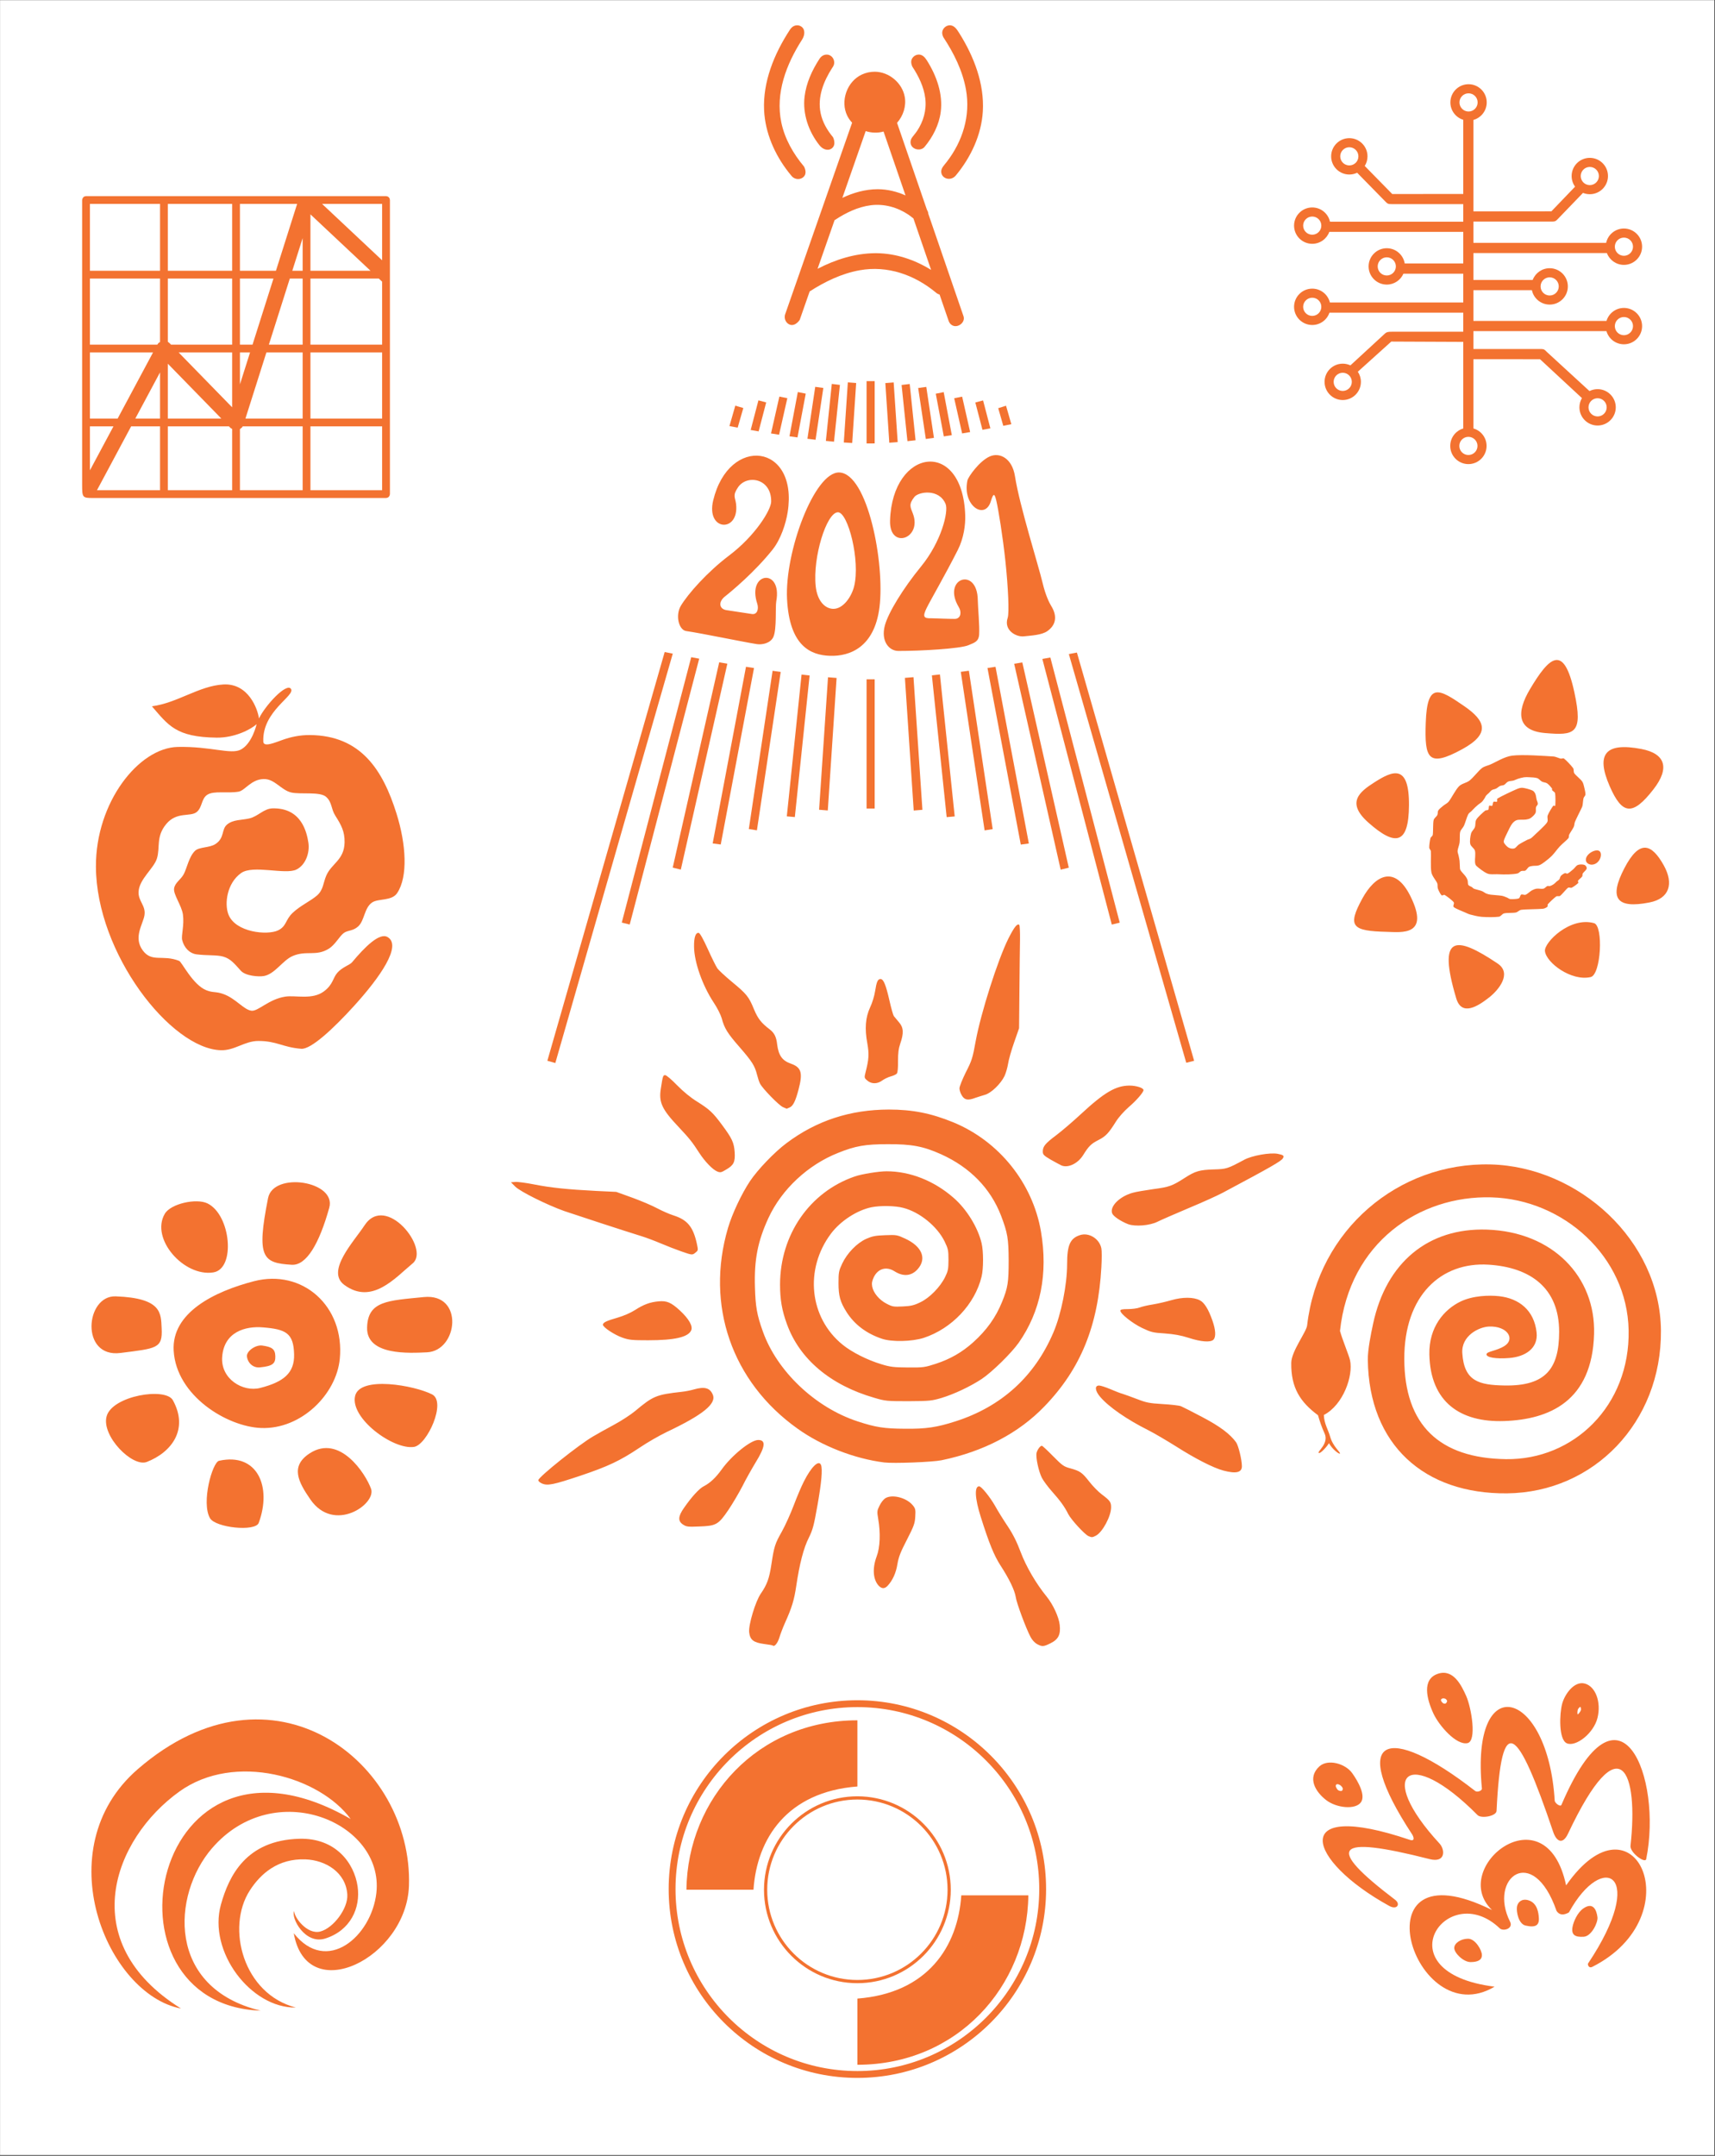 <?xml version="1.0" encoding="UTF-8" standalone="no"?>
<!DOCTYPE svg PUBLIC "-//W3C//DTD SVG 1.1//EN" "http://www.w3.org/Graphics/SVG/1.1/DTD/svg11.dtd">
<svg width="100%" height="100%" viewBox="0 0 4608 5789" version="1.1" xmlns="http://www.w3.org/2000/svg" xmlns:xlink="http://www.w3.org/1999/xlink" xml:space="preserve" xmlns:serif="http://www.serif.com/" style="fill-rule:evenodd;clip-rule:evenodd;stroke-linejoin:round;stroke-miterlimit:2;">
    <rect x="0" y="0" width="4608" height="5789" fill="#333333" stroke="none"/>
    <g transform="matrix(0.707,0,0,0.739,376.916,978.12)">
        <rect x="-532.916" y="-1323.04" width="6515.18" height="7830.39" style="fill:white;"/>
    </g>
    <g transform="matrix(3.602,0,0,3.602,-9657.83,-517.01)">
        <path d="M3792.1,887.09C3783.53,893.825 3771.57,901.4 3767.5,887.778C3753.35,840.38 3766.68,840.571 3798.36,861.823C3809.29,869.161 3799.22,881.493 3792.1,887.09ZM3833.68,852.621C3834.7,861.33 3853.37,875.209 3867.76,871.951C3875.57,870.184 3877.37,833.722 3870.31,831.745C3852.39,826.73 3832.93,846.187 3833.68,852.621ZM3733.33,811.63C3748.17,841.545 3726.43,838.489 3715.77,838.222C3689.95,837.577 3685.97,834.422 3697.47,813.38C3706.93,796.094 3721.62,788.03 3733.33,811.63ZM3850.62,794.752C3851.66,794.269 3853.47,792.68 3854.75,791.612C3855.98,790.584 3856.86,788.888 3858.28,788.345C3859.69,787.801 3862.14,787.896 3863.23,788.353C3864.2,788.759 3865.02,790.056 3864.8,791.083C3864.57,792.147 3862.43,793.754 3861.87,794.733C3861.49,795.388 3861.86,796.326 3861.45,796.957C3860.86,797.85 3858.86,799.281 3858.36,800.093C3858.06,800.589 3858.87,801.398 3858.48,801.83C3857.7,802.696 3854.96,804.697 3853.7,805.288C3852.85,805.682 3851.66,804.836 3850.9,805.371C3849.45,806.39 3846.46,810.319 3844.99,811.4C3844.19,811.984 3842.88,811.304 3842.06,811.859C3840.54,812.896 3836.96,816.336 3835.86,817.619C3835.43,818.12 3835.93,819.105 3835.45,819.558C3834.85,820.123 3833.41,820.876 3832.25,821.011C3829.01,821.386 3819.35,821.342 3815.97,821.808C3814.49,822.012 3813.42,823.504 3811.95,823.808C3809.83,824.251 3805.29,823.944 3803.19,824.467C3801.71,824.834 3800.85,826.708 3799.35,826.943C3796.59,827.374 3790.19,827.322 3786.63,827.053C3783.7,826.832 3780.06,825.867 3777.99,825.332C3776.7,824.996 3775.49,824.398 3774.27,823.846C3772.21,822.911 3767.07,821.007 3765.62,819.724C3764.74,818.931 3766.34,817.102 3765.62,816.148C3764.5,814.648 3760.39,811.588 3758.88,810.722C3758.2,810.334 3757.12,811.484 3756.54,810.952C3755.7,810.173 3754.38,807.552 3753.84,806.049C3753.37,804.749 3753.82,803.222 3753.3,801.939C3752.49,799.911 3749.57,796.869 3748.98,793.878C3748.2,789.918 3748.86,781.256 3748.59,778.181C3748.5,777.181 3747.4,776.432 3747.37,775.429C3747.31,773.805 3747.82,770.017 3748.26,768.436C3748.53,767.462 3749.82,766.942 3749.99,765.946C3750.39,763.7 3750.07,757.423 3750.64,754.957C3750.99,753.43 3752.81,752.365 3753.4,751.152C3753.91,750.084 3753.51,748.674 3754.15,747.675C3754.89,746.52 3756.54,745.311 3757.82,744.227C3759.11,743.14 3760.8,742.467 3761.87,741.15C3763.83,738.73 3766.97,732.329 3769.58,729.705C3771.69,727.576 3775.13,727.272 3777.48,725.409C3780.32,723.157 3784.07,718.172 3786.63,716.188C3788.42,714.803 3790.78,714.372 3792.87,713.508C3796.63,711.956 3803.36,707.619 3809.18,706.874C3817.03,705.871 3833.91,707.123 3839.94,707.489C3841.83,707.604 3844.05,708.808 3845.38,709.071C3846.22,709.237 3847.27,708.553 3847.95,709.071C3849.5,710.252 3853.41,714.33 3854.68,716.154C3855.44,717.239 3854.84,718.925 3855.58,720.018C3856.7,721.664 3860.16,724.3 3861.39,726.027C3862.29,727.285 3862.59,728.888 3862.96,730.385C3863.37,732.025 3863.95,734.503 3863.87,735.87C3863.81,736.888 3862.72,737.601 3862.46,738.587C3862.1,739.98 3861.96,742.898 3861.67,744.227C3861.49,745.049 3861.06,745.798 3860.71,746.56C3859.78,748.552 3857,753.943 3856.08,756.179C3855.58,757.382 3855.7,758.789 3855.16,759.976C3854.44,761.571 3852.43,764.344 3851.76,765.754C3851.37,766.582 3851.72,767.72 3851.15,768.436C3849.99,769.895 3846.79,772.37 3844.78,774.507C3842.76,776.657 3840.89,779.426 3839.03,781.336C3837.37,783.039 3835.23,784.753 3833.6,785.969C3832.23,786.989 3830.74,788.113 3829.22,788.633C3827.71,789.148 3825.72,788.88 3824.46,789.088C3823.5,789.246 3822.47,789.352 3821.66,789.878C3820.76,790.454 3820.05,792.035 3819.1,792.542C3818.18,793.038 3816.94,792.561 3815.97,792.919C3814.99,793.277 3814.3,794.42 3813.25,794.691C3811.65,795.106 3808.68,795.316 3806.38,795.403C3803.84,795.5 3800.63,795.376 3798.03,795.27C3795.61,795.172 3793.02,795.675 3790.77,794.772C3788.19,793.735 3784.07,790.489 3782.53,789.048C3781.77,788.345 3781.61,787.155 3781.51,786.129C3781.33,784.255 3782.06,780.043 3781.47,777.806C3780.94,775.814 3778.42,774.718 3777.97,772.707C3777.49,770.55 3778.01,766.946 3778.58,764.865C3779.06,763.119 3780.76,761.916 3781.4,760.223C3782.06,758.487 3781.49,756.114 3782.53,754.446C3783.8,752.394 3787.55,749.124 3789.03,747.91C3789.68,747.381 3790.91,747.773 3791.42,747.159C3791.93,746.546 3791.63,744.716 3792.12,744.227C3792.6,743.739 3793.79,744.711 3794.32,744.227C3794.85,743.743 3794.72,741.835 3795.31,741.324C3795.9,740.814 3797.37,741.574 3797.87,741.162C3798.36,740.75 3797.6,739.271 3798.26,738.853C3800.71,737.3 3809.45,733.182 3812.58,731.847C3813.97,731.252 3815.5,730.709 3817,730.842C3818.98,731.016 3822.84,732.138 3824.42,732.892C3825.39,733.355 3826.07,734.381 3826.51,735.363C3827.02,736.469 3827.14,738.283 3827.44,739.524C3827.71,740.628 3828.42,741.839 3828.35,742.813C3828.27,743.775 3827.22,744.432 3826.98,745.367C3826.69,746.516 3827.24,748.403 3826.59,749.705C3825.93,751.041 3824.2,752.585 3823.02,753.387C3822,754.078 3820.72,754.333 3819.51,754.515C3817.78,754.774 3814.39,754.402 3812.66,754.941C3811.22,755.388 3810.02,756.545 3809.11,757.746C3807.95,759.275 3806.68,762.127 3805.69,764.118C3804.79,765.943 3803.6,768.388 3803.19,769.691C3802.96,770.404 3802.81,771.291 3803.19,771.937C3803.75,772.893 3805.29,774.743 3806.55,775.429C3807.79,776.105 3809.48,776.429 3810.75,776.051C3812.02,775.672 3812.92,773.979 3814.17,773.155C3815.77,772.095 3818.85,770.478 3820.37,769.691C3821.3,769.207 3822.41,769.046 3823.27,768.436C3824.41,767.624 3826.03,765.937 3827.24,764.82C3828.34,763.801 3829.47,762.816 3830.52,761.735C3831.88,760.317 3834.56,758.031 3835.43,756.314C3836.17,754.86 3835.17,752.964 3835.73,751.435C3836.47,749.42 3838.95,745.429 3839.88,744.227C3840.18,743.843 3841.27,744.709 3841.34,744.227C3841.57,742.675 3841.62,736.846 3841.24,734.917C3841.03,733.888 3839.44,733.259 3839.05,732.652C3838.8,732.262 3839.18,731.646 3838.91,731.273C3838.29,730.422 3836.57,728.389 3835.33,727.547C3834.19,726.78 3832.65,726.859 3831.44,726.221C3830.2,725.569 3829.28,724.106 3827.9,723.635C3826.3,723.09 3823.48,723.055 3821.83,722.952C3820.56,722.872 3819.26,722.838 3818,723.017C3816.62,723.213 3814.82,723.728 3813.53,724.129C3812.41,724.478 3811.38,725.102 3810.24,725.425C3809.02,725.774 3807.35,725.683 3806.18,726.227C3805.01,726.769 3804.18,728.148 3803.19,728.688C3802.28,729.179 3801.13,729.034 3800.2,729.466C3799.21,729.923 3798.28,730.916 3797.26,731.428C3796.26,731.931 3795,731.99 3794.1,732.539C3793.21,733.081 3792.57,734.055 3791.87,734.721C3791.22,735.337 3790.44,735.857 3789.89,736.535C3789.34,737.211 3789.05,738.065 3788.56,738.787C3788.01,739.586 3787.39,740.582 3786.63,741.327C3785.85,742.103 3784.69,742.736 3783.83,743.44C3783.02,744.106 3782.25,744.818 3781.49,745.547C3780.63,746.374 3779.47,747.636 3778.69,748.4C3778.07,748.999 3777.27,749.429 3776.77,750.13C3776.24,750.883 3775.84,752.031 3775.48,752.913C3775.15,753.732 3774.93,754.592 3774.63,755.421C3774.23,756.507 3773.74,758.151 3773.1,759.428C3772.4,760.812 3770.86,762.094 3770.45,763.727C3769.93,765.764 3770.33,769.301 3770.01,771.65C3769.72,773.748 3768.64,776.215 3768.51,777.823C3768.42,779.001 3769.01,780.135 3769.24,781.294C3769.48,782.524 3769.82,783.884 3769.98,785.2C3770.14,786.56 3770.1,788.29 3770.21,789.458C3770.29,790.383 3770.17,791.408 3770.64,792.212C3771.36,793.462 3773.67,795.717 3774.55,796.957C3775.14,797.78 3775.64,798.686 3775.95,799.651C3776.28,800.697 3776,802.367 3776.54,803.233C3777.08,804.099 3778.49,804.374 3779.19,804.848C3779.74,805.215 3780.12,805.83 3780.73,806.074C3781.97,806.571 3785.09,807.225 3786.63,807.829C3787.82,808.293 3788.87,809.247 3789.97,809.695C3791,810.117 3792.11,810.358 3793.22,810.516C3795.14,810.79 3799.45,810.985 3801.47,811.339C3802.81,811.573 3804.26,812.229 3805.33,812.639C3806.2,812.973 3806.94,813.732 3807.87,813.799C3809.35,813.906 3812.81,813.831 3814.16,813.277C3815.19,812.854 3815.11,810.925 3815.97,810.472C3816.82,810.02 3818.26,810.968 3819.29,810.561C3820.61,810.041 3822.52,808.104 3823.88,807.352C3825,806.735 3826.22,806.233 3827.49,806.045C3828.93,805.829 3831.2,806.384 3832.52,806.06C3833.66,805.782 3834.6,804.43 3835.42,804.1C3836.04,803.849 3836.78,804.257 3837.42,804.077C3838.2,803.859 3839.26,803.341 3840.07,802.793C3840.91,802.227 3841.72,801.304 3842.44,800.685C3843.09,800.134 3843.91,799.757 3844.41,799.077C3844.93,798.384 3844.93,797.219 3845.55,796.524C3846.23,795.762 3847.64,794.805 3848.49,794.51C3849.16,794.274 3849.97,795.052 3850.62,794.752ZM3911.77,816.301C3886.67,821.264 3881.36,813.02 3892.97,790.711C3904.22,769.113 3913.26,772.483 3922.26,788.562C3930.08,802.536 3926.32,813.424 3911.77,816.301ZM3864.2,784.716C3864.33,787.234 3867.06,788.173 3868.6,788.14C3874.3,788.018 3877,780.579 3874.52,778.19C3872.1,775.847 3863.96,779.915 3864.2,784.716ZM3732.26,743.941C3732.48,712.416 3719.88,718.203 3706.36,726.843C3695.48,733.801 3685.07,741.824 3702.02,756.82C3722.22,774.696 3732.05,773.088 3732.26,743.941ZM3881.98,729.654C3871.48,705.559 3878.79,696.81 3905.57,701.901C3923.29,705.27 3927.16,715.9 3914.59,732.03C3899.06,751.984 3891.3,751.02 3881.98,729.654ZM3771.85,702.136C3746.36,716.03 3743.84,708.867 3744.77,682.269C3745.84,651.897 3754.42,656.829 3773.51,669.987C3789.45,680.974 3793.1,690.556 3771.85,702.136ZM3822.52,657.307C3836.81,633.344 3847.69,622.728 3855.65,659.75C3862.35,690.891 3855.76,691.919 3833.66,690.01C3812.64,688.195 3812.32,674.423 3822.52,657.307Z" style="fill:rgb(243,114,48);"/>
    </g>
    <g transform="matrix(0.853,5.00331e-17,0,0.853,3005.2,2926.61)">
        <path d="M1223.8,1270.19C1496.52,1267.53 1710.89,1046.9 1708.73,758.08C1706.61,473.379 1448.62,241.55 1171.93,234.748C882.271,227.627 629.038,440.559 594.235,741.561C591.809,762.54 544.853,822.478 544.252,859.142C542.95,938.562 573.314,983.316 628.507,1024.3C633.322,1041.5 640.751,1063.39 649.11,1081.27C663.913,1112.93 625.761,1138.44 630.647,1142.7C636.081,1147.44 661.124,1117.39 662.93,1112.08C673.101,1130.99 695.199,1147.88 697.593,1144.82C700.22,1141.46 675.312,1122.85 666.675,1091.48C660.936,1070.64 647.62,1050.47 646.915,1023.52C708.401,991.565 740.009,899.443 729.429,851.224C726.122,836.154 704.877,785.286 697.771,758.971C727.493,481.441 946.793,332.008 1174.69,338.363C1401.54,344.688 1602.54,524.684 1606.94,756.831C1611.45,994.347 1433.83,1165.5 1220.62,1162.55C1011.46,1159.65 900.899,1055.58 900.318,847.209C899.76,646.885 1016.53,541.019 1165.64,550.317C1295.73,558.428 1388.5,622.426 1388.08,762.108C1387.74,875.859 1347.43,933.042 1215.8,930.626C1135.97,929.16 1088.74,917.767 1083.04,828.842C1079.52,773.813 1135.71,746.118 1167.78,745.033C1225.6,743.077 1250.32,784.444 1216.05,806.161C1190.66,822.247 1159.63,823.065 1159.23,832.603C1158.83,842.163 1188.33,847.649 1231.39,844.12C1280.28,840.113 1322.52,814.471 1317.05,763.742C1309.5,693.593 1261.43,656.482 1199.26,649.569C1166.8,645.959 1116.33,647.779 1078,666.109C1026.19,690.883 977.422,746.452 979.263,833.127C982.449,983.115 1077.02,1047.4 1215.15,1042.58C1357.36,1037.62 1492.05,980.092 1498.12,768.646C1503.3,588.376 1368,446.751 1160.6,439.921C976.008,433.842 843.293,543.18 802.011,736.405C795.569,766.563 784.984,817.39 785.407,849.913C788.881,1117.42 963.253,1272.72 1223.8,1270.19Z" style="fill:rgb(243,114,48);"/>
    </g>
    <g id="_2021" serif:id="2021" transform="matrix(3.251,0,0,3.251,-830.717,989.614)">
        <path d="M804.868,234.164C807.053,234.602 809.283,235.044 811.552,235.491L776.627,357.003L714.488,573.657L708.029,571.805L708.042,571.76L707.924,571.731L780.189,320.21L804.868,234.164ZM1145.57,234.599L1242.45,571.788L1235.93,573.43L1138.91,235.862C1141.16,235.438 1143.38,235.017 1145.57,234.599ZM1123.62,238.687L1180.96,457.694L1174.4,459.299L1117.01,239.874C1119.23,239.479 1121.43,239.083 1123.62,238.687ZM826.807,238.43C828.982,238.84 831.182,239.25 833.405,239.661L775.971,459.242L769.409,457.637L826.807,238.43ZM1100.45,242.751L1138.86,412.297L1132.16,413.927L1093.72,243.877C1095.97,243.505 1098.21,243.129 1100.45,242.751ZM849.938,242.637C852.165,243.026 854.405,243.413 856.658,243.798L818.209,413.87L811.515,412.24L849.938,242.637ZM1078.29,246.357L1105.84,392.302L1099.18,393.209L1071.66,247.375C1073.87,247.041 1076.08,246.701 1078.29,246.357ZM872.071,246.346C874.275,246.698 876.484,247.046 878.697,247.389L851.197,393.152L844.532,392.245L872.071,246.346ZM1056.3,249.611L1075.96,380.432L1069.28,381.502L1049.6,250.528C1051.83,250.23 1054.06,249.924 1056.3,249.611ZM894.053,249.668C896.29,249.985 898.525,250.296 900.755,250.598L881.097,381.445L874.413,380.375L894.053,249.668ZM1032.36,252.692L1044.57,369.952L1037.93,370.544L1025.71,253.442C1027.91,253.202 1030.13,252.952 1032.36,252.692ZM917.998,252.779C920.228,253.039 922.446,253.289 924.651,253.528L912.443,370.487L905.805,369.895L917.998,252.779ZM1010.51,254.939L1017.88,364.494L1010.69,365.095L1003.42,255.517C1005.75,255.342 1008.11,255.149 1010.51,254.939ZM939.854,255.012C942.245,255.217 944.611,255.406 946.949,255.578L939.68,365.038L932.489,364.437L939.854,255.012ZM978.424,363.449L971.732,363.449L971.732,256.699C972.847,256.712 973.951,256.719 975.041,256.719C976.153,256.719 977.281,256.712 978.424,256.697L978.424,363.449ZM949.135,85.856C928.649,85.237 903.962,151.59 906.007,190.538C908.028,229.038 925.31,236.739 941.398,237.29C957.848,237.855 978.217,230.272 982.387,197.238C986.983,160.824 972.585,86.565 949.135,85.856ZM1037.03,111.848C1031.61,98.881 1014.62,101.79 1011.25,106.063C1006.4,112.213 1007.87,114.331 1009.91,119.558C1018.15,140.644 990.401,149.957 991.14,125.598C992.959,65.655 1051.2,57.36 1053.26,121.303C1053.51,129.124 1052.06,140.15 1047.14,149.859C1036.52,170.827 1024.56,191.363 1021.47,197.623C1017.85,204.948 1018.83,206.514 1025.22,206.284C1026.02,206.255 1044.05,207.024 1045.57,206.735C1049.76,205.943 1050.29,200.974 1047.96,197.111C1033.58,173.239 1063.34,163.03 1063.65,191.37C1063.71,196.512 1065.24,213.113 1064.76,219.778C1064.32,225.753 1060.57,226.513 1055.91,228.533C1049.21,231.433 1016.31,233.319 997.994,233.274C990.222,233.254 983.438,225.104 986.812,212.33C989.628,201.671 1001.98,181.564 1016.73,163.547C1033.59,142.966 1039.63,118.069 1037.03,111.848ZM892.874,109.975C893.211,90.578 872.871,87.313 865.528,98.037C860.722,105.058 863.223,106.345 863.872,111.894C866.67,135.817 838.785,134.565 844.967,108.918C858.039,54.684 915.412,62.025 906.529,118.563C905.059,127.92 900.907,140.966 894.023,149.597C879.097,168.309 860.039,184.045 854.722,188.248C848.967,192.796 849.921,198.599 855.842,199.558C856.929,199.734 875.7,202.625 877.157,202.793C881.503,203.295 882.743,198.399 881.346,194.13C872.717,167.745 902.187,164.589 897.103,192.213C896.217,197.026 897.599,214.926 894.769,221.553C892.457,226.967 885.34,228.314 881.035,227.632C869.114,225.742 834.902,218.58 822.649,216.838C816.531,215.968 813.466,203.858 818.305,195.842C824.158,186.148 839.866,168.245 858.208,154.386C879.774,138.091 892.755,116.827 892.874,109.975ZM1101.64,221.222C1095.52,221.893 1084.85,216.296 1088.36,205.902C1089.71,201.901 1088.78,180.863 1086.48,159.201C1084.22,137.983 1080.61,116.166 1078.98,109.261C1077.55,103.192 1076.6,102.419 1074.44,109.612C1069.64,125.561 1050.69,113.322 1055.08,92.454C1055.68,89.592 1064.96,76.301 1073.7,72.55C1081.78,69.086 1092.06,74.076 1094.39,89.04C1098.18,113.43 1113.97,163.248 1117.14,176.806C1119.61,187.349 1122.86,193.72 1124.25,195.958C1129.84,204.892 1127.93,212.19 1121.06,216.942C1116.4,220.174 1107.86,220.539 1101.64,221.222ZM947.987,118.728C938.577,118.999 927.135,156.095 929.688,179.854C930.992,192 937.332,198.283 944.027,198.492C952.216,198.748 959.231,188.723 961.429,179.947C966.72,158.823 956.372,118.486 947.987,118.728ZM978.424,61.854C977.279,61.88 976.151,61.896 975.041,61.903C973.955,61.91 972.852,61.908 971.732,61.898L971.732,10.416L978.424,10.416L978.424,61.854ZM952.907,61.085L956.25,11.412L963.127,11.964L959.837,61.516C957.572,61.398 955.26,61.253 952.907,61.085ZM997.44,60.769C995.089,60.971 992.78,61.148 990.517,61.299L987.245,12.021L994.122,11.469L997.44,60.769ZM938.09,59.778L942.989,12.712L949.703,13.53L944.808,60.429C942.596,60.229 940.356,60.012 938.09,59.778ZM1012.22,59.252C1009.96,59.518 1007.72,59.768 1005.51,59.998L1000.67,13.587L1007.38,12.769L1012.22,59.252ZM922.851,58.009L929.296,15.117L935.993,16.04L929.564,58.834C927.344,58.572 925.105,58.297 922.851,58.009ZM1027.4,57.271C1025.15,57.591 1022.92,57.898 1020.7,58.19L1014.38,16.097L1021.08,15.174L1027.4,57.271ZM908.006,55.968L914.903,19.429L921.455,20.746L914.632,56.914C912.432,56.609 910.222,56.294 908.006,55.968ZM1042.18,55.026C1039.97,55.382 1037.76,55.729 1035.57,56.064L1028.92,20.803L1035.47,19.486L1042.18,55.026ZM892.762,53.611L899.656,23.181L906.236,24.493L899.414,54.669C897.199,54.324 894.98,53.971 892.762,53.611ZM1057.34,52.464C1055.13,52.854 1052.91,53.238 1050.71,53.614L1044.14,24.55L1050.72,23.238L1057.34,52.464ZM875.948,50.756L882.355,26.287L888.766,28.005L882.515,51.9C880.321,51.524 878.131,51.143 875.948,50.756ZM1074.05,49.386C1071.88,49.802 1069.69,50.213 1067.51,50.619L1061.61,28.062L1068.02,26.344L1074.05,49.386ZM858.396,47.535L863.228,30.687L863.363,30.726L863.379,30.669L865.516,31.343L869.687,32.54L869.656,32.649L869.836,32.706L865.206,48.812C862.921,48.389 860.65,47.963 858.396,47.535ZM1091.37,45.96C1089.17,46.409 1086.95,46.857 1084.71,47.302L1080.54,32.763L1086.99,30.726L1091.37,45.96Z" style="fill:rgb(243,114,48);"/>
    </g>
    <g transform="matrix(2.043,0,0,2.043,-427.859,1330.17)">
        <path d="M718.874,580.442C738.824,591.373 708.832,633.935 675.138,670.999C647.58,701.312 618.296,728.445 605.589,727.421C580.902,725.433 573.763,717.203 549.345,717.141C531.125,717.095 518.213,729.794 500,729.315C434.116,727.582 335.999,602.035 335.575,487.963C335.261,403.382 392.005,331.733 443.222,330.669C486.673,329.766 512.992,340.968 526.02,334.216C541.22,326.338 546.923,300.768 546.923,300.768C539.518,307.518 518.182,318.78 494.339,318.476C440.717,317.793 430.921,302.283 409.203,277.266C442.723,272.891 471.109,250.439 503.082,248.578C536.074,246.659 548.369,280.731 550.004,293.238C558.434,275.929 586.036,246.131 592.018,254.249C598.6,263.182 554.146,283.197 555.707,323.601C556.016,331.581 570.687,325.009 582.333,320.96C591.964,317.611 603.949,314.912 617.321,315.053C684.199,315.759 712.976,361.086 730.894,418.244C743.506,458.476 746.238,501.106 731.742,522.79C724.603,533.469 707.088,529.653 698.965,535.025C688.3,542.077 688.99,559.187 680.259,566.803C673.148,573.004 666.646,571.336 661.301,575.447C655.692,579.761 650.257,590.68 641.758,595.937C624.896,606.366 612.357,597.667 594.188,605.558C581.183,611.206 570.995,629.169 556.513,631.787C549.933,632.976 532.46,631.842 526.166,624.837C517.308,614.977 512.523,609.075 503.124,606.302C494.841,603.858 481.622,605.044 468.042,603.309C458.688,602.114 451.477,594.573 449,584.373C447.585,578.544 451.955,565.101 450.007,550.948C448.382,539.136 437.04,524.386 438.403,516.537C439.766,508.687 447.183,505.339 451.208,497.678C455.233,490.017 457.902,475.165 465.76,467.347C471.22,461.914 484.869,463.507 492.805,458.294C505.265,450.109 500.247,438.816 508.349,432.416C516.45,426.017 526.736,427.045 537.248,424.671C548.869,422.046 556.142,411.637 568.144,411.416C606.284,410.716 612.902,443.381 614.979,456.3C617.057,469.219 611.649,485.774 599.232,491.845C584.625,498.986 542.231,485.351 526.58,496.407C507.959,509.563 504.397,536.499 509.769,550.673C518.816,574.545 561.234,578.585 575.214,571.742C586.453,566.241 584.549,558.092 594.159,548.921C604.368,539.178 617.828,533.313 626.263,526C634.738,518.652 634.398,509.501 638.434,500C645.327,483.774 662.167,479.501 662.608,456.103C662.88,441.708 658.095,433.122 650.376,420.976C644.593,411.876 646.328,403.318 638.213,396.214C630.098,389.11 604.74,393.301 592.593,390.569C579.025,387.518 570.7,372.347 555.932,372.873C539.469,373.459 531.561,388.016 523.231,389.461C508.411,392.032 490.66,387.9 482.025,393.548C474.075,398.749 475.642,409.722 468.471,415.955C460.031,423.291 442.055,414.951 427.888,432.211C414.309,448.757 420.268,462.761 415.83,477.228C411.755,490.511 392.593,504.213 391.676,520.958C390.993,533.415 401.44,539.076 399.421,551.926C397.573,563.69 384.415,580.877 397.208,598.169C409.23,614.418 423.301,603.215 445.046,611.878C448.585,613.288 462.857,643.258 480.704,650.441C489.706,654.065 492.936,651.793 503.324,655.508C519.519,661.3 530.055,676.236 540.237,677.389C548.931,678.373 562.921,662.156 584.709,658.854C598.212,656.807 620.118,663.445 635.52,651.9C647.638,642.816 647.099,634.298 653.108,627.474C659.757,619.922 669.395,617.372 672.448,613.71C689.515,593.232 708.366,574.685 718.874,580.442Z" style="fill:rgb(243,114,48);"/>
    </g>
    <g transform="matrix(7.588,0,0,7.588,-26370.8,-4688.9)">
        <path d="M3842.53,1199.75C3841.72,1199.3 3840.77,1198.27 3840.2,1197.16C3838.56,1194.01 3835.28,1185.2 3834.99,1183.07C3834.62,1180.69 3832.66,1176.63 3829.54,1171.84C3827.33,1168.39 3825.57,1164.13 3822.62,1154.78C3820.52,1148.18 3820.32,1143.92 3822.04,1143.92C3822.82,1143.92 3825.85,1147.65 3827.66,1150.81C3828.72,1152.74 3830.77,1156.01 3832.21,1158.14C3834.01,1160.85 3835.4,1163.6 3836.76,1167.24C3838.72,1172.41 3842.17,1178.31 3845.94,1182.94C3848.23,1185.77 3850.28,1190.2 3850.57,1192.98C3850.94,1196.39 3850.12,1198.07 3847.33,1199.46C3844.83,1200.69 3844.38,1200.73 3842.53,1199.75ZM3749,1200.28C3748.88,1200.16 3747.44,1199.91 3745.81,1199.71C3742.12,1199.21 3740.89,1198.23 3740.6,1195.53C3740.35,1192.9 3742.85,1184.58 3744.74,1181.88C3746.95,1178.68 3747.73,1176.51 3748.47,1171.59C3749.45,1165.15 3749.74,1164.25 3752.2,1159.91C3753.39,1157.78 3755.27,1153.6 3756.38,1150.68C3757.49,1147.73 3759.08,1143.96 3759.95,1142.28C3762.57,1137.04 3765.27,1134.41 3766.05,1136.38C3766.63,1137.86 3766.22,1142.57 3764.82,1150.48C3763.51,1157.86 3763.14,1159.25 3761.75,1162.08C3759.9,1165.69 3758.43,1171.38 3757.28,1179.17C3756.54,1184.21 3755.72,1186.88 3753.22,1192.41C3752.53,1193.97 3751.67,1196.22 3751.3,1197.45C3750.72,1199.38 3749.58,1200.81 3749,1200.28ZM3786.46,1179.09C3784.45,1176.88 3784.17,1172.94 3785.77,1168.68C3786.96,1165.56 3787.16,1160.4 3786.3,1155.48C3785.85,1152.86 3785.89,1152.53 3786.75,1150.81C3787.24,1149.74 3788.14,1148.6 3788.76,1148.18C3791.14,1146.63 3796.26,1147.9 3798.51,1150.6C3799.46,1151.75 3799.58,1152.16 3799.42,1154.62C3799.29,1157.04 3798.97,1157.94 3796.47,1162.82C3794.21,1167.16 3793.51,1168.97 3793.1,1171.47C3792.61,1174.54 3791.42,1177.2 3789.66,1179.09C3788.6,1180.24 3787.57,1180.24 3786.46,1179.09ZM3860.77,1161.55C3859.46,1161.01 3854.63,1155.77 3853.6,1153.76C3852.25,1151.05 3850.73,1149.01 3847.82,1145.73C3846.39,1144.13 3844.79,1141.95 3844.26,1140.93C3843.07,1138.59 3842.04,1133.63 3842.37,1132.12C3842.66,1130.93 3843.64,1129.58 3844.26,1129.58C3844.46,1129.58 3846.22,1131.22 3848.19,1133.23C3851.43,1136.5 3852,1136.95 3854.22,1137.53C3857.78,1138.51 3858.48,1139 3861.02,1142.24C3862.25,1143.84 3864.3,1145.93 3865.53,1146.83C3868.36,1148.96 3868.77,1149.5 3868.77,1151.34C3868.77,1154.5 3865.73,1160.15 3863.4,1161.38C3862.13,1162.04 3861.92,1162.04 3860.77,1161.55ZM3717.24,1157.49C3715.31,1156.26 3715.39,1154.58 3717.56,1151.51C3720.27,1147.61 3722.93,1144.7 3724.57,1143.88C3726.79,1142.73 3728.71,1140.93 3730.8,1138.06C3734.37,1133.02 3741.17,1127.53 3743.8,1127.53C3746.62,1127.53 3746.34,1129.9 3742.89,1135.48C3741.54,1137.73 3739.41,1141.46 3738.22,1143.88C3736.99,1146.26 3734.74,1150.07 3733.22,1152.33C3729.7,1157.49 3728.92,1157.94 3722.85,1158.14C3719.04,1158.31 3718.38,1158.23 3717.24,1157.49ZM3667.19,1142.9C3666.37,1142.53 3665.88,1142.04 3665.96,1141.71C3666.25,1140.44 3680.22,1129.25 3685.35,1126.26C3686.7,1125.44 3689.98,1123.63 3692.64,1122.2C3695.31,1120.77 3698.71,1118.55 3700.23,1117.28C3706.62,1111.95 3707.64,1111.5 3716.74,1110.48C3717.97,1110.35 3719.86,1109.99 3720.97,1109.66C3724.82,1108.55 3726.74,1109.08 3727.73,1111.5C3729.08,1114.7 3724.24,1118.63 3711.33,1124.74C3708.71,1126.01 3704.41,1128.47 3701.7,1130.32C3694.9,1134.86 3690.68,1136.87 3680.8,1140.19C3671.21,1143.39 3669.2,1143.8 3667.19,1142.9ZM3908.52,1138.35C3904.96,1137.4 3898.56,1134.13 3891.92,1129.9C3888.52,1127.77 3884.01,1125.11 3881.88,1124.04C3874.42,1120.31 3867.95,1115.85 3864.91,1112.28C3863.07,1110.15 3862.86,1108.26 3864.5,1108.26C3865.08,1108.26 3866.84,1108.84 3868.48,1109.53C3870.12,1110.23 3872.09,1111.01 3872.87,1111.21C3873.64,1111.46 3875.98,1112.28 3877.99,1113.06C3881.27,1114.33 3882.29,1114.53 3887.01,1114.82C3889.96,1114.99 3892.91,1115.31 3893.56,1115.6C3894.26,1115.89 3897.62,1117.61 3901.11,1119.45C3907.29,1122.69 3910.98,1125.48 3913.03,1128.35C3913.85,1129.5 3915.08,1134.58 3915.08,1136.83C3915.08,1139.05 3912.99,1139.54 3908.52,1138.35ZM3788.43,1135.48C3777.94,1134.17 3766.3,1129.66 3757.73,1123.51C3734.45,1106.95 3725.07,1079.78 3733.1,1052.52C3734.57,1047.52 3737.85,1040.55 3740.85,1036C3743.59,1031.9 3749.53,1025.67 3753.88,1022.44C3764.45,1014.53 3776.3,1010.63 3790.07,1010.59C3798.43,1010.59 3805.03,1011.9 3812.86,1015.1C3829.09,1021.78 3840.98,1036.58 3843.93,1053.75C3846.47,1068.67 3843.81,1082.03 3836.06,1093.1C3833.43,1096.83 3826.51,1103.59 3822.9,1105.97C3818.84,1108.63 3813.19,1111.3 3808.72,1112.65C3805.24,1113.67 3804.54,1113.76 3797.04,1113.8C3789.41,1113.8 3788.84,1113.76 3784.95,1112.61C3769.41,1108.14 3758.47,1098.92 3754,1086.58C3752.2,1081.7 3751.54,1077.81 3751.54,1072.48C3751.58,1054.86 3762.03,1039.77 3777.98,1034.28C3780.4,1033.42 3786.55,1032.44 3789.25,1032.44C3797.61,1032.44 3806.1,1035.8 3812.98,1041.82C3817.61,1045.84 3821.55,1052.23 3822.9,1057.85C3823.6,1060.76 3823.6,1066.87 3822.9,1069.74C3820.52,1079.49 3812.37,1088.1 3802.45,1091.38C3798.27,1092.73 3791.1,1092.89 3787.61,1091.7C3782.12,1089.86 3777.9,1086.66 3775.11,1082.28C3772.82,1078.67 3772.24,1076.54 3772.24,1071.99C3772.24,1068.22 3772.36,1067.64 3773.55,1065.1C3775.32,1061.37 3778.72,1057.89 3782,1056.37C3784.13,1055.43 3785.23,1055.18 3788.72,1055.06C3792.74,1054.9 3792.98,1054.94 3795.81,1056.25C3801.79,1059 3803.6,1063.3 3800.28,1067.07C3798.1,1069.53 3795.19,1069.82 3792.04,1067.81C3789.17,1066.01 3786.22,1066.87 3784.74,1069.9C3784.09,1071.29 3783.96,1072.11 3784.17,1073.22C3784.58,1075.47 3786.67,1077.97 3789.25,1079.29C3791.34,1080.39 3791.79,1080.43 3795.03,1080.27C3797.86,1080.15 3799.05,1079.86 3801.22,1078.79C3804.5,1077.24 3808.27,1073.38 3809.99,1069.86C3811.01,1067.77 3811.18,1067.03 3811.18,1063.79C3811.18,1060.39 3811.06,1059.86 3809.79,1057.23C3807.16,1051.91 3800.97,1046.87 3795.19,1045.39C3792.37,1044.61 3786.96,1044.53 3783.84,1045.18C3778.76,1046.25 3772.94,1050.02 3769.58,1054.49C3760.11,1067.11 3761.91,1084.25 3773.68,1093.8C3776.95,1096.46 3782.49,1099.25 3787.41,1100.72C3790.6,1101.7 3791.83,1101.83 3796.83,1101.87C3802.28,1101.91 3802.78,1101.83 3806.71,1100.56C3811.84,1098.88 3815.97,1096.5 3819.91,1092.98C3824.66,1088.71 3827.9,1084.2 3830.12,1078.75C3832.21,1073.63 3832.49,1071.79 3832.49,1064C3832.45,1056.21 3832.12,1054.28 3829.79,1048.13C3826.06,1038.46 3818.8,1031.04 3808.56,1026.41C3802.24,1023.58 3798.14,1022.81 3789.66,1022.85C3781.75,1022.85 3778.22,1023.46 3772.12,1025.92C3761.42,1030.14 3752.12,1038.83 3747.44,1048.95C3743.63,1057.19 3742.36,1063.75 3742.65,1073.42C3742.85,1080.39 3743.35,1083.26 3745.48,1089.2C3750.48,1103.18 3763.96,1116.01 3778.96,1120.93C3785.44,1123.06 3788.43,1123.51 3795.81,1123.55C3803.27,1123.63 3807.04,1123.06 3813.68,1120.93C3829.95,1115.72 3841.72,1105.03 3848.36,1089.41C3851.1,1083.02 3853.19,1072.52 3853.19,1065.31C3853.19,1058.55 3854.26,1056.13 3857.78,1055.02C3860.94,1054 3864.67,1056.33 3865.32,1059.74C3865.49,1060.55 3865.49,1063.55 3865.32,1066.37C3864.18,1087.11 3857.99,1102.36 3845.2,1115.6C3836.06,1125.11 3823.6,1131.63 3808.72,1134.7C3805.52,1135.36 3791.79,1135.89 3788.43,1135.48ZM3896.23,1091.38C3893.4,1090.47 3891.06,1090.07 3887.74,1089.82C3883.56,1089.57 3882.87,1089.37 3879.75,1087.89C3876.31,1086.25 3872.05,1082.85 3872.05,1081.79C3872.05,1081.34 3872.7,1081.21 3874.71,1081.21C3876.14,1081.21 3878.07,1080.97 3878.89,1080.64C3879.75,1080.31 3881.84,1079.82 3883.52,1079.57C3885.2,1079.29 3888.15,1078.63 3890.08,1078.06C3894.06,1076.91 3897.95,1076.91 3900.2,1078.1C3901.76,1078.88 3903.24,1081.25 3904.63,1085.23C3905.82,1088.59 3905.94,1091.09 3905,1092.03C3904.01,1093.06 3900.61,1092.81 3896.23,1091.38ZM3695.8,1091.34C3692.93,1090.35 3688.83,1087.65 3688.83,1086.75C3688.83,1085.97 3689.98,1085.39 3694.12,1084.2C3696.21,1083.59 3698.67,1082.52 3700.19,1081.54C3703.26,1079.57 3705.47,1078.75 3708.51,1078.47C3711.46,1078.18 3713.01,1078.88 3716.13,1081.75C3719.29,1084.7 3720.76,1087.28 3720.07,1088.75C3719,1091.13 3714.24,1092.24 3704.82,1092.24C3699.33,1092.24 3698.1,1092.15 3695.8,1091.34ZM3716.5,1060.76C3714.7,1060.14 3711.46,1058.87 3709.33,1057.97C3707.2,1057.07 3704.16,1055.92 3702.56,1055.43C3696.58,1053.59 3679.04,1047.85 3675.1,1046.5C3669.08,1044.36 3659.57,1039.65 3657.76,1037.85L3656.25,1036.33L3657.81,1036.21C3658.62,1036.13 3661.66,1036.54 3664.57,1037.11C3670.39,1038.26 3676.29,1038.87 3686.58,1039.4L3693.55,1039.73L3699.33,1041.82C3702.48,1042.97 3706.42,1044.65 3708.06,1045.55C3709.7,1046.41 3712.32,1047.6 3713.92,1048.09C3718.75,1049.65 3720.76,1052.11 3722.07,1058.01C3722.57,1060.35 3722.57,1060.43 3721.66,1061.17C3720.47,1062.15 3720.47,1062.15 3716.5,1060.76ZM3874.83,1051.17C3872.17,1050.14 3869.55,1048.38 3869.14,1047.32C3868.23,1044.9 3871.72,1041.37 3876.35,1040.06C3877.45,1039.73 3880.82,1039.16 3883.73,1038.75C3889.34,1038.01 3890.41,1037.64 3894.92,1034.73C3898.56,1032.4 3900.04,1031.94 3905.12,1031.78C3909.63,1031.66 3910,1031.54 3915.94,1028.34C3918.73,1026.86 3925,1025.76 3927.71,1026.25C3929.84,1026.66 3930.12,1026.94 3929.59,1027.85C3928.98,1028.87 3925.33,1030.96 3908.32,1040.02C3906.51,1041 3901.06,1043.46 3896.23,1045.47C3891.39,1047.52 3886.39,1049.69 3885.16,1050.31C3882.46,1051.66 3877.33,1052.07 3874.83,1051.17ZM3729.41,1032.56C3727.77,1031.94 3724.98,1029.08 3722.93,1025.92C3720.47,1022.11 3719.53,1020.92 3715.72,1016.86C3709.7,1010.51 3708.55,1008.05 3709.33,1003.17C3710.02,998.664 3710.11,998.418 3710.88,998.418C3711.29,998.418 3713.18,1000.02 3715.11,1002.02C3717.32,1004.28 3719.94,1006.41 3722.2,1007.8C3726.58,1010.55 3727.77,1011.66 3731.01,1016.04C3734.57,1020.84 3735.23,1022.27 3735.48,1025.71C3735.68,1029.16 3735.15,1030.27 3732.48,1031.82C3730.72,1032.89 3730.43,1032.93 3729.41,1032.56ZM3851.22,1030.39C3850.69,1030.14 3849.01,1029.24 3847.41,1028.34C3844.91,1026.86 3844.58,1026.54 3844.58,1025.43C3844.58,1023.62 3845.44,1022.6 3849.42,1019.61C3851.39,1018.13 3855.2,1014.85 3857.91,1012.35C3866.39,1004.48 3870.41,1002.15 3875.24,1002.11C3877.7,1002.11 3880.24,1002.93 3880.24,1003.71C3880.24,1004.48 3877.7,1007.44 3875.04,1009.69C3873.32,1011.21 3871.51,1013.21 3870.45,1014.89C3867.91,1018.95 3866.88,1020.06 3864.3,1021.37C3861.72,1022.68 3860.86,1023.5 3858.85,1026.74C3856.96,1029.73 3853.56,1031.33 3851.22,1030.39ZM3752.57,1009.73C3751.13,1009.12 3745.31,1003.13 3744.45,1001.41C3744.12,1000.8 3743.67,999.36 3743.39,998.254C3742.61,995.139 3741.66,993.622 3737.32,988.622C3732.93,983.621 3731.83,981.859 3730.89,978.293C3730.52,977.022 3729.29,974.563 3728.02,972.678C3724.04,966.653 3721.13,958.373 3721.09,952.922C3721.05,949.602 3721.66,947.88 3722.77,948.085C3723.18,948.167 3724.37,950.299 3725.97,953.824C3727.36,956.898 3728.88,959.972 3729.37,960.668C3729.86,961.324 3732.2,963.497 3734.53,965.423C3739.66,969.645 3740.52,970.669 3742.32,975.137C3743.71,978.416 3744.82,979.891 3747.89,982.228C3749.53,983.498 3750.23,984.892 3750.52,987.556C3751.01,991.45 3752.32,993.294 3755.4,994.36C3759.08,995.672 3759.66,997.557 3758.1,1003.46C3757.03,1007.56 3756.17,1009.32 3754.95,1009.85C3754.41,1010.1 3753.92,1010.3 3753.88,1010.3C3753.84,1010.26 3753.26,1010.02 3752.57,1009.73ZM3815.93,1005.63C3815.44,1004.89 3815.07,1003.75 3815.07,1003.09C3815.07,1002.43 3816.1,999.893 3817.33,997.393C3819.46,993.253 3819.74,992.352 3820.81,986.408C3822.66,976.367 3828.64,957.594 3832.41,950.053C3834.46,945.995 3835.57,944.601 3836.26,945.257C3836.43,945.462 3836.55,947.839 3836.51,950.586C3836.47,953.332 3836.35,961.488 3836.3,968.702L3836.18,981.818L3834.42,986.859C3833.43,989.646 3832.49,993.007 3832.29,994.36C3832.08,995.713 3831.51,997.68 3831.02,998.746C3829.66,1001.53 3826.26,1004.81 3824.05,1005.39C3823.07,1005.67 3821.55,1006.16 3820.69,1006.45C3818.11,1007.44 3816.88,1007.23 3815.93,1005.63ZM3782.45,1000.34C3781.34,999.401 3781.34,999.319 3781.83,997.352C3783.02,992.72 3783.1,990.958 3782.45,987.187C3781.46,981.941 3781.79,978.006 3783.43,974.44C3784.17,972.924 3784.95,970.341 3785.19,968.743C3785.73,965.341 3786.14,964.398 3787.12,964.398C3788.18,964.398 3789.01,966.448 3790.28,972.022C3790.89,974.727 3791.59,977.186 3791.83,977.514C3792.08,977.842 3792.9,978.826 3793.64,979.687C3795.28,981.531 3795.4,983.539 3794.13,987.187C3793.51,988.991 3793.31,990.548 3793.31,993.458C3793.35,995.754 3793.19,997.516 3792.9,997.844C3792.65,998.172 3791.67,998.623 3790.73,998.869C3789.83,999.114 3788.47,999.77 3787.73,1000.3C3786.05,1001.57 3783.92,1001.62 3782.45,1000.34Z" style="fill:rgb(243,114,48);fill-rule:nonzero;"/>
    </g>
    <g id="Graph" transform="matrix(2.991,0,0,2.991,-4228.06,-4549.04)">
        <path d="M1762.41,1697.71L1762.85,1698L1763.61,1699.14L1763.87,1700.48L1763.87,1964.52C1763.84,1964.66 1763.82,1964.79 1763.79,1964.91L1763.78,1964.96L1763.74,1965.15C1763.73,1965.2 1763.72,1965.25 1763.71,1965.29L1763.71,1965.31L1763.7,1965.33L1763.69,1965.39L1763.67,1965.43L1763.67,1965.46L1763.66,1965.47C1763.65,1965.51 1763.64,1965.55 1763.63,1965.59L1763.59,1965.72C1763.58,1965.74 1763.57,1965.76 1763.57,1965.78L1763.56,1965.78L1763.56,1965.8L1763.54,1965.84L1763.54,1965.84L1763.54,1965.85L1763.53,1965.87L1763.52,1965.89L1763.51,1965.9L1763.51,1965.91L1763.5,1965.93L1763.49,1965.95L1763.49,1965.96C1763.47,1965.99 1763.45,1966.03 1763.44,1966.06L1763.43,1966.07L1763.43,1966.08C1763.41,1966.12 1763.39,1966.15 1763.37,1966.19L1763.37,1966.19L1763.36,1966.2L1763.33,1966.25L1763.31,1966.29L1763.29,1966.32L1763.26,1966.37L1763.23,1966.41L1763.22,1966.44L1763.2,1966.46L1763.15,1966.54L1763.12,1966.58L1763.11,1966.6L1763.1,1966.62L1763.07,1966.66L1763,1966.77L1762.85,1967L1761.71,1967.76L1760.37,1968.02L1496.95,1968.02C1487.74,1968.02 1487.38,1967.57 1487.38,1956.23L1487.38,1900.19L1487.38,1767.48L1487.38,1700.48C1487.65,1699.14 1487.65,1699.13 1488.41,1698L1489.54,1697.24L1490.88,1696.98L1760.37,1696.98L1761.71,1697.24L1762.41,1697.71ZM1619.26,1903.69L1564.37,1903.69L1564.37,1961.02L1622.13,1961.02L1622.13,1906.05C1621.61,1905.76 1621.11,1905.44 1620.62,1905.08L1619.26,1903.69ZM1756.87,1903.69L1692.47,1903.69L1692.47,1961.02L1756.87,1961.02L1756.87,1903.69ZM1685.47,1903.69L1631.58,1903.69L1631.2,1904.43C1630.54,1905.05 1629.86,1905.66 1629.13,1906.15L1629.13,1961.02L1685.47,1961.02L1685.47,1903.69ZM1557.37,1903.69L1531.4,1903.69L1500.7,1961.02L1557.37,1961.02L1557.37,1903.69ZM1494.38,1903.69L1494.38,1943.16L1515.52,1903.69L1494.38,1903.69ZM1564.37,1896.69L1612.43,1896.69L1564.37,1847.45L1564.37,1896.69ZM1756.87,1837.34L1692.47,1837.34L1692.47,1896.69L1756.87,1896.69L1756.87,1837.34ZM1685.47,1837.34L1652.9,1837.34L1634.08,1896.69L1685.47,1896.69L1685.47,1837.34ZM1535.15,1896.69L1557.37,1896.69L1557.37,1855.2L1535.15,1896.69ZM1551.06,1837.34L1494.38,1837.34L1494.38,1896.69L1519.27,1896.69L1551.06,1837.34ZM1622.13,1837.34L1574.07,1837.34L1622.13,1886.59L1622.13,1837.34ZM1638.22,1837.34L1629.13,1837.34L1629.13,1866L1638.22,1837.34ZM1753.87,1770.98L1692.47,1770.98L1692.47,1830.34L1756.87,1830.34L1756.87,1773.8L1753.87,1770.98ZM1659.26,1770.98L1629.13,1770.98L1629.13,1830.34L1640.44,1830.34L1659.26,1770.98ZM1685.47,1770.98L1673.95,1770.98L1655.12,1830.34L1685.47,1830.34L1685.47,1770.98ZM1622.13,1770.98L1564.37,1770.98L1564.37,1827.78C1564.91,1828.12 1565.37,1828.57 1565.88,1828.95L1567.24,1830.34L1622.13,1830.34L1622.13,1770.98ZM1557.37,1770.98L1494.38,1770.98L1494.38,1830.34L1554.85,1830.34L1556.02,1828.8C1556.45,1828.49 1556.91,1828.22 1557.37,1827.98L1557.37,1770.98ZM1557.37,1703.98L1494.38,1703.98L1494.38,1763.98L1557.37,1763.98L1557.37,1703.98ZM1622.13,1703.98L1564.37,1703.98L1564.37,1763.98L1622.13,1763.98L1622.13,1703.98ZM1680.51,1703.98L1629.13,1703.98L1629.13,1763.98L1661.48,1763.98L1680.51,1703.98ZM1692.47,1763.98L1746.41,1763.98L1692.47,1713.36L1692.47,1763.98ZM1676.17,1763.98L1685.47,1763.98L1685.47,1734.67L1676.17,1763.98ZM1756.87,1703.98L1702.93,1703.98L1756.87,1754.6L1756.87,1703.98Z" style="fill:rgb(243,114,48);"/>
    </g>
    <g id="Splash" transform="matrix(2.991,0,0,2.991,3075.98,-2546.31)">
        <path d="M314.189,2634.95C241.242,2678.48 188.22,2504.83 311.91,2566.13C272.297,2528.35 360.272,2458.03 378.452,2544.01C439.93,2456.01 492.178,2571.63 401.963,2617.17C398.922,2618.7 397.813,2615.46 398.068,2614.29C452.084,2533.64 411.507,2512.49 380.968,2568.31C376.382,2570.86 372.513,2570.96 369.855,2566.91C348.705,2505.88 308.294,2537.34 328.102,2576.6C331.261,2582.86 321.935,2585.51 318.85,2582.57C271.338,2537.26 212.518,2622.27 314.189,2634.95ZM290.415,2591.9C296.851,2591.9 302.818,2602.12 302.818,2606.58C302.818,2611.04 299.033,2612.86 292.597,2612.86C286.16,2612.86 277.975,2604.71 277.975,2600.25C277.975,2595.79 283.978,2591.9 290.415,2591.9ZM393.903,2564.73C402.731,2558.6 405.788,2566.09 406.622,2572.56C407.218,2577.18 401.374,2589.62 394.353,2590.11C386.454,2590.65 382.769,2588.49 384.323,2580.82C385.211,2576.45 388.618,2568.4 393.903,2564.73ZM344.159,2557.24C353.194,2559.59 353.684,2570.08 353.924,2572.56C354.622,2579.75 351.261,2582.24 341.972,2580.06C335.706,2578.59 333.673,2567.74 334.291,2563.33C334.873,2559.17 338.487,2555.76 344.159,2557.24ZM219.58,2562.45C226.584,2566.3 230.011,2560.83 224.814,2556.89C161.746,2509.02 169.823,2498.53 255.752,2520.39C270.393,2524.11 269.84,2511.96 264.713,2506.4C206.569,2443.42 236.714,2418.04 298.877,2480.87C302.228,2484.26 315.751,2481.88 315.978,2477.12C320.283,2386.93 334.646,2400.62 366.842,2495.97C369.758,2504.61 375.344,2507.82 380.184,2497.57C427.459,2397.46 443.596,2443.1 436.304,2508.43C435.62,2514.55 449.545,2524.71 450.415,2520.39C465.198,2447.13 426.618,2349.27 374.288,2471.67C373.346,2473.87 368.345,2470.24 368.202,2467.85C362.142,2367.1 292.308,2349.06 302.818,2457.02C303.024,2459.14 298.537,2460.61 296.858,2459.3C216.87,2397.03 182.418,2410.43 240.078,2498.12C241.34,2500.04 243.203,2504.87 237.903,2503.07C128.597,2466.15 145.085,2521.49 219.58,2562.45ZM156.847,2437.16C164.467,2430.22 180.114,2434.64 186.234,2443.15C191.839,2450.95 198.578,2463.32 194.088,2469.47C189.154,2476.22 172.342,2474.65 162.958,2467.47C153.368,2460.12 145.54,2447.45 156.847,2437.16ZM172.049,2453.44C173.11,2452.57 175.5,2453.83 176.181,2454.57C176.991,2455.44 178.809,2456.97 177.221,2458.92C176.622,2459.66 174.263,2459.24 173.224,2458.12C172.185,2457.01 170.752,2454.52 172.049,2453.44ZM395.319,2362.82C404.871,2365.41 410.148,2379.4 406.664,2393.6C403.266,2407.44 387.252,2419.9 379.17,2416.46C371.589,2413.24 372.494,2389.8 374.935,2380.86C377.245,2372.4 385.739,2360.22 395.319,2362.82ZM263.207,2354.04C277.209,2349.27 284.57,2364.73 288.726,2374.04C293.402,2384.51 298.407,2414.52 289.862,2416.29C279.709,2418.39 264.259,2400.47 259.283,2389.75C253.209,2376.66 248.737,2358.97 263.207,2354.04ZM391.253,2383.8C391.709,2383.91 392.047,2385.9 391.7,2386.88C391.305,2387.99 389.345,2390.56 388.889,2390.44C388.433,2390.33 388.57,2387.3 388.964,2386.19C389.334,2385.15 390.797,2383.68 391.253,2383.8ZM266.615,2376.58C267.676,2375.7 269.812,2376.09 270.493,2376.83C271.303,2377.7 272.253,2378.38 270.665,2380.33C270.066,2381.07 268.451,2381.11 267.412,2379.99C266.373,2378.87 265.317,2377.65 266.615,2376.58Z" style="fill:rgb(243,114,48);"/>
    </g>
    <g transform="matrix(2.991,0,0,2.991,-546.74,-4012.14)">
        <path d="M948.27,1451.56C946.478,1449.67 944.961,1447.52 943.813,1445.14C937.57,1432.19 943.535,1414.63 956.942,1408.37C960.607,1406.65 964.603,1405.79 968.717,1405.8C981.406,1405.92 993.296,1415.77 995.554,1428.39C997.033,1436.67 994.203,1445.43 988.632,1451.69L1015.51,1529.84C1016.1,1530.77 1016.65,1531.98 1016.71,1533.34L1048.26,1625.1C1048.45,1625.75 1048.52,1625.91 1048.6,1626.58C1049.22,1631.98 1041.87,1636.71 1037.14,1632.74C1036.18,1631.93 1035.51,1630.85 1035.02,1629.65L1026.82,1605.81C1025.75,1605.55 1024.7,1605.04 1023.76,1604.26C1023.62,1604.14 1023.48,1604.02 1023.34,1603.91C1004.46,1588.32 980.266,1579.49 954.999,1584.05C938.853,1586.96 923.797,1594.26 910.127,1603.06L901.208,1628.56C901.208,1628.56 897.541,1634.39 892.651,1632.98C889.014,1631.92 886.91,1627.67 887.993,1623.94L948.27,1451.56ZM1003.35,1537.54C1001.88,1536.41 1000.39,1535.15 998.808,1534.09C988.977,1527.54 977.111,1524.17 965.127,1525.67C953.452,1527.13 942.573,1532.46 932.884,1538.85C932.884,1538.85 932.756,1538.91 932.526,1539L917.233,1582.73C933.265,1574.43 950.648,1568.89 968.918,1568.72C969.269,1568.72 969.62,1568.72 969.971,1568.72C987.476,1568.87 1004.32,1574.49 1019.23,1583.73L1003.35,1537.54ZM960.463,1459.1L939.506,1519.04C949.33,1514.4 959.904,1511.38 970.882,1511.28C971.119,1511.28 971.356,1511.28 971.593,1511.28C980.108,1511.35 988.454,1513.38 996.235,1516.85L976.506,1459.48C971.299,1460.99 965.663,1460.76 960.463,1459.1ZM899.397,1364.14C901.16,1364.36 901.433,1364.58 902.147,1364.97C906.138,1367.15 906.162,1372.57 903.315,1376.98C889.153,1399.06 879.134,1425.09 884.692,1451.49C887.76,1466.07 895.458,1479.51 905.006,1490.86C905.006,1490.86 907.741,1495.49 905.649,1498.97C903.32,1502.85 897.229,1503.38 893.905,1499.41C892.993,1498.32 892.098,1497.22 891.222,1496.1C878.632,1480.05 870.138,1460.52 869.199,1440.32C868.023,1415.02 878.076,1390.03 892.242,1368.33C894.11,1365.46 896.29,1363.99 899.397,1364.14ZM1036.71,1364.13C1040.27,1364.56 1042.39,1367.77 1044.43,1371.02C1057.77,1392.18 1067.14,1416.57 1065.69,1441.37C1064.46,1462.45 1054.93,1482.68 1041.43,1498.94C1036.92,1504.39 1028.59,1501.95 1028.31,1495.68C1028.15,1492.32 1031.05,1489.62 1033.37,1486.62C1047.35,1468.44 1054.84,1445.61 1050.52,1421.67C1047.47,1404.8 1039.65,1389.12 1030.31,1374.96C1030.31,1374.96 1028.68,1372.15 1029.37,1369.42C1030.02,1366.8 1032.3,1364.67 1034.98,1364.21C1036.07,1364.02 1036.35,1364.12 1036.71,1364.13ZM925.805,1390.43C927.415,1390.61 927.884,1390.85 928.722,1391.33C931.758,1393.07 933.102,1397.29 931.523,1400.5C930.927,1401.71 930.69,1401.86 930.344,1402.4C922.632,1414.42 917.011,1428.47 919.963,1442.92C921.601,1450.94 925.822,1458.29 931.095,1464.56C931.095,1464.56 934.399,1470.93 930.243,1474.43C926.987,1477.16 922.161,1475.85 918.997,1471.89C909.161,1459.59 903.706,1443.66 905.568,1428.14C907.026,1415.98 912.214,1404.56 918.985,1394.18C920.504,1391.86 922.876,1390.29 925.805,1390.43ZM1008.56,1390.41C1011.52,1390.64 1013.58,1392.7 1015.52,1395.78C1024.23,1409.61 1029.96,1425.88 1027.87,1441.92C1026.36,1453.51 1020.78,1464.39 1013.33,1473.31C1009.49,1477.88 1000.28,1475.35 1000.76,1468.57C1000.84,1467.4 1001.23,1466.26 1001.86,1465.27C1002.93,1463.62 1005.05,1461.31 1006.63,1458.95C1012.28,1450.47 1015.27,1440.3 1014.01,1429.81C1012.77,1419.45 1008.03,1409.81 1002.39,1401.26C1002.39,1401.26 1000.62,1397.77 1001.69,1394.94C1002.56,1392.61 1004.77,1390.83 1007.24,1390.48C1008.08,1390.36 1008.28,1390.41 1008.56,1390.41ZM950.424,1435.8C950.424,1435.8 950.424,1435.8 950.424,1435.8ZM986.417,1429.33L986.438,1429.43L986.437,1429.42L986.417,1429.33Z" style="fill:rgb(243,114,48);"/>
    </g>
    <g id="Flower-Sun" serif:id="Flower Sun" transform="matrix(2.949,0,0,2.949,-7525.69,-4857.86)">
        <path d="M2783.44,2813.91C2827.45,2802.55 2866.15,2836.6 2861.54,2884.58C2858.44,2916.91 2826.4,2948.96 2789.93,2947.6C2758.8,2946.44 2712.64,2918.31 2710.19,2877.29C2708.11,2842.59 2747.18,2823.27 2783.44,2813.91ZM2791.43,2855.97C2812.22,2857.67 2819.46,2860.92 2819.91,2880.63C2820.3,2897.63 2810.28,2905.68 2789.04,2911.12C2773.2,2915.17 2753,2902.92 2754.36,2883.05C2755.93,2860.1 2775.43,2854.66 2791.43,2855.97ZM2788.78,2892.39C2782.46,2893.02 2777.62,2888.27 2776.93,2882.47C2776.37,2877.65 2784.79,2871.67 2790.87,2872.52C2799.56,2873.74 2802.58,2875.6 2802.8,2882.05C2803.03,2888.97 2800.43,2891.22 2788.78,2892.39ZM2702.1,2752.53C2707.56,2743.25 2730.93,2738.18 2740.99,2743.09C2762.32,2753.49 2766.86,2802.66 2746.33,2805.91C2719.55,2810.15 2688.72,2775.26 2702.1,2752.53ZM2796.18,2738.26C2801.03,2713.82 2858.72,2722.74 2851.94,2747.03C2842.74,2780 2831.09,2799.77 2817.73,2798.96C2791.26,2797.35 2785.38,2792.64 2796.18,2738.26ZM2884.04,2763.12C2903.49,2733.44 2943.95,2784.46 2927.98,2797.65C2911.97,2810.88 2890.86,2835.82 2865.67,2817.32C2848.61,2804.78 2874.22,2778.09 2884.04,2763.12ZM2886.41,2856.21C2886.95,2831.76 2905.36,2831.64 2938.05,2828.37C2974.99,2824.66 2969.33,2877.37 2940.95,2878.68C2925.1,2879.41 2885.85,2881.82 2886.41,2856.21ZM2875.51,2918.35C2879.99,2899.84 2929.7,2908.83 2945.65,2917.01C2958.95,2923.84 2941.08,2962.92 2929.21,2964.8C2910.38,2967.78 2870.6,2938.6 2875.51,2918.35ZM2834.15,2970.65C2815.94,2982.46 2823.94,2997 2834.67,3012.57C2856.26,3043.93 2895.05,3016.81 2890.01,3002.93C2885.04,2989.2 2861.53,2952.89 2834.15,2970.65ZM2751.52,2977.45C2745.47,2978.79 2735.12,3015.46 2743.27,3029.71C2748.24,3038.39 2784.63,3042.26 2787.69,3033.96C2799.81,3001.08 2786.45,2969.7 2751.52,2977.45ZM2685.73,2978.49C2672.59,2983.62 2644.15,2954.84 2649.09,2936.93C2654.28,2918.14 2702.84,2910.27 2709.46,2922.31C2724.08,2948.88 2708.27,2969.7 2685.73,2978.49ZM2661.69,2879.27C2694.7,2875.08 2700.18,2875.25 2699.23,2856.87C2698.54,2843.4 2699.89,2829.27 2657.35,2827.72C2629.66,2826.72 2624.85,2883.94 2661.69,2879.27Z" style="fill:rgb(243,114,48);"/>
    </g>
    <g id="Wave" transform="matrix(2.991,0,0,2.991,-4208.68,1533.46)">
        <path d="M1569.68,1290.53C1503.35,1278.1 1448.13,1147.26 1530.94,1075.59C1652.27,970.569 1778.07,1069.67 1774.49,1180.24C1772.39,1245.21 1682.64,1289.85 1671.01,1222.94C1700.59,1260.5 1740.84,1225.9 1745.22,1186.68C1752.27,1123.47 1653.61,1081.57 1597.5,1146.73C1561.44,1188.6 1556.66,1272.12 1641.25,1292.47C1490.67,1287.06 1542.41,1016.91 1722.13,1120.4C1694.35,1082.45 1618.17,1059.99 1568.35,1095.67C1508.79,1138.32 1473.83,1230.77 1569.68,1290.53ZM1671.44,1203.06C1668.15,1208.75 1681.01,1233.47 1699.28,1227.7C1722.06,1220.51 1731.14,1200.13 1728.35,1180.89C1725.34,1160.03 1708.67,1137.23 1675.97,1138.14C1628.08,1139.46 1612.79,1171.53 1605.6,1197.12C1593.7,1239.47 1632.54,1290.3 1672.88,1289.66C1625.77,1277.58 1609.88,1218.12 1631.52,1184.55C1641.35,1169.32 1656.88,1155.78 1681.41,1156.63C1699.48,1157.26 1717.89,1168.24 1719.11,1188.27C1719.86,1200.73 1706.61,1218.3 1694.91,1221.39C1683.02,1224.54 1671.13,1208.44 1671.44,1203.06Z" style="fill:rgb(243,114,48);"/>
    </g>
    <g id="CD" transform="matrix(2.991,0,0,2.991,-593.125,-5373.35)">
        <path d="M968.508,3322.98C1062.07,3322.98 1138.03,3398.94 1138.03,3492.51C1138.03,3586.07 1062.07,3662.03 968.508,3662.03C874.947,3662.03 798.986,3586.07 798.986,3492.51C798.986,3398.94 874.947,3322.98 968.508,3322.98ZM968.508,3329.13C1058.68,3329.13 1131.88,3402.34 1131.88,3492.51C1131.88,3582.67 1058.68,3655.88 968.508,3655.88C878.339,3655.88 805.133,3582.67 805.133,3492.51C805.133,3402.34 878.339,3329.13 968.508,3329.13ZM1122.08,3498.13C1121.16,3580.2 1057.87,3650.27 968.508,3650.24L968.508,3590.82C1031.59,3585.98 1058.78,3544.16 1061.85,3498.13L1122.08,3498.13ZM968.508,3409.21C1014.81,3409.21 1052.4,3446.8 1052.4,3493.1C1052.4,3539.41 1014.81,3577 968.508,3577C922.205,3577 884.612,3539.41 884.612,3493.1C884.612,3446.8 922.205,3409.21 968.508,3409.21ZM968.508,3412.1C1013.22,3412.1 1049.51,3448.4 1049.51,3493.1C1049.51,3537.81 1013.22,3574.11 968.508,3574.11C923.802,3574.11 887.505,3537.81 887.505,3493.1C887.505,3448.4 923.802,3412.1 968.508,3412.1ZM875.17,3493.1C878.239,3447.07 905.424,3405.25 968.508,3400.4L968.508,3340.99C879.149,3340.96 815.851,3411.03 814.941,3493.1L875.17,3493.1Z" style="fill:rgb(243,114,48);"/>
    </g>
    <g id="Dots" transform="matrix(2.991,0,0,2.991,3015.04,-4744.81)">
        <path d="M186.111,1794.53C183.823,1800.79 177.817,1805.25 170.776,1805.25C161.767,1805.25 154.452,1797.94 154.452,1788.93C154.452,1779.92 161.767,1772.61 170.776,1772.61C178.576,1772.61 185.105,1778.09 186.718,1785.4L306.441,1785.4L306.441,1769.63L242.432,1769.63C238.918,1769.63 238.552,1769.34 236.778,1767.62L211.119,1741.45C208.989,1742.47 206.604,1743.05 204.086,1743.05C195.077,1743.05 187.762,1735.73 187.762,1726.72C187.762,1717.71 195.077,1710.4 204.086,1710.4C213.096,1710.4 220.41,1717.71 220.41,1726.72C220.41,1729.89 219.503,1732.86 217.934,1735.36L242.646,1760.56L306.441,1760.5L306.441,1693.92C299.746,1691.89 294.868,1685.66 294.868,1678.3C294.868,1669.29 302.182,1661.98 311.192,1661.98C320.201,1661.98 327.515,1669.29 327.515,1678.3C327.515,1685.8 322.455,1692.12 315.568,1694.03L315.568,1776.17L385.609,1776.1L406.879,1753.95C404.938,1751.26 403.793,1747.96 403.793,1744.4C403.793,1735.39 411.108,1728.08 420.117,1728.08C429.126,1728.08 436.441,1735.39 436.441,1744.4C436.441,1753.41 429.126,1760.72 420.117,1760.72C417.955,1760.72 415.89,1760.3 414,1759.54L391.628,1782.74C389.855,1784.46 389.622,1785.3 386.107,1785.3L315.568,1785.3L315.568,1804.41L434.804,1804.41C436.384,1797.05 442.934,1791.53 450.765,1791.53C459.774,1791.53 467.088,1798.84 467.088,1807.85C467.088,1816.86 459.774,1824.17 450.765,1824.17C443.756,1824.17 437.773,1819.75 435.461,1813.54L315.568,1813.54L315.568,1837.73L368.794,1837.73C371.126,1831.56 377.088,1827.17 384.068,1827.17C393.077,1827.17 400.391,1834.49 400.391,1843.5C400.391,1852.51 393.077,1859.82 384.068,1859.82C376.21,1859.82 369.641,1854.26 368.09,1846.86L315.568,1846.86L315.568,1874.49L435.115,1874.49C437.12,1867.75 443.372,1862.82 450.765,1862.82C459.774,1862.82 467.088,1870.13 467.088,1879.14C467.088,1888.15 459.774,1895.47 450.765,1895.47C443.308,1895.47 437.012,1890.46 435.064,1883.62L315.568,1883.62L315.568,1899.7L375.934,1899.7C379.449,1899.7 379.682,1900.55 381.455,1902.26L419.817,1937.46C422.014,1936.36 424.494,1935.74 427.117,1935.74C436.126,1935.74 443.441,1943.06 443.441,1952.07C443.441,1961.07 436.126,1968.39 427.117,1968.39C418.108,1968.39 410.793,1961.07 410.793,1952.07C410.793,1949.04 411.618,1946.2 413.055,1943.77L375.435,1908.9L315.568,1908.85L315.568,1971.02C322.388,1972.98 327.384,1979.27 327.384,1986.71C327.384,1995.72 320.07,2003.04 311.06,2003.04C302.051,2003.04 294.736,1995.72 294.736,1986.71C294.736,1979.31 299.678,1973.05 306.441,1971.05L306.441,1893.3L241.78,1893.02L211.725,1920.09C213.472,1922.69 214.492,1925.82 214.492,1929.18C214.492,1938.19 207.178,1945.51 198.168,1945.51C189.159,1945.51 181.845,1938.19 181.845,1929.18C181.845,1920.17 189.159,1912.86 198.168,1912.86C200.634,1912.86 202.974,1913.41 205.07,1914.39L235.792,1886.11C237.565,1884.4 238.918,1884.19 242.432,1884.19L306.441,1884.19L306.441,1867.07L186.237,1867.07C184.05,1873.51 177.95,1878.14 170.776,1878.14C161.767,1878.14 154.452,1870.83 154.452,1861.82C154.452,1852.81 161.767,1845.5 170.776,1845.5C178.448,1845.5 184.891,1850.8 186.635,1857.94L306.441,1857.94L306.441,1832.07L252.698,1832.07C250.178,1837.83 244.423,1841.86 237.734,1841.86C228.725,1841.86 221.41,1834.55 221.41,1825.54C221.41,1816.53 228.725,1809.22 237.734,1809.22C245.833,1809.22 252.563,1815.13 253.84,1822.87L306.441,1822.87L306.441,1794.53L186.111,1794.53ZM311.06,1978.55C315.565,1978.55 319.222,1982.21 319.222,1986.71C319.222,1991.22 315.565,1994.87 311.06,1994.87C306.556,1994.87 302.898,1991.22 302.898,1986.71C302.898,1982.21 306.556,1978.55 311.06,1978.55ZM427.117,1943.9C431.622,1943.9 435.279,1947.56 435.279,1952.07C435.279,1956.57 431.622,1960.23 427.117,1960.23C422.612,1960.23 418.955,1956.57 418.955,1952.07C418.955,1947.56 422.612,1943.9 427.117,1943.9ZM198.168,1921.02C202.673,1921.02 206.33,1924.68 206.33,1929.18C206.33,1933.69 202.673,1937.34 198.168,1937.34C193.664,1937.34 190.007,1933.69 190.007,1929.18C190.007,1924.68 193.664,1921.02 198.168,1921.02ZM450.765,1870.98C455.269,1870.98 458.927,1874.64 458.927,1879.14C458.927,1883.65 455.269,1887.31 450.765,1887.31C446.26,1887.31 442.603,1883.65 442.603,1879.14C442.603,1874.64 446.26,1870.98 450.765,1870.98ZM170.776,1853.66C175.281,1853.66 178.938,1857.32 178.938,1861.82C178.938,1866.33 175.281,1869.98 170.776,1869.98C166.271,1869.98 162.614,1866.33 162.614,1861.82C162.614,1857.32 166.271,1853.66 170.776,1853.66ZM384.068,1835.34C388.572,1835.34 392.23,1838.99 392.23,1843.5C392.23,1848 388.572,1851.66 384.068,1851.66C379.563,1851.66 375.906,1848 375.906,1843.5C375.906,1838.99 379.563,1835.34 384.068,1835.34ZM237.734,1817.38C242.239,1817.38 245.896,1821.04 245.896,1825.54C245.896,1830.05 242.239,1833.7 237.734,1833.7C233.229,1833.7 229.572,1830.05 229.572,1825.54C229.572,1821.04 233.229,1817.38 237.734,1817.38ZM450.765,1799.69C455.269,1799.69 458.927,1803.34 458.927,1807.85C458.927,1812.35 455.269,1816.01 450.765,1816.01C446.26,1816.01 442.603,1812.35 442.603,1807.85C442.603,1803.34 446.26,1799.69 450.765,1799.69ZM170.776,1780.77C175.281,1780.77 178.938,1784.42 178.938,1788.93C178.938,1793.43 175.281,1797.09 170.776,1797.09C166.271,1797.09 162.614,1793.43 162.614,1788.93C162.614,1784.42 166.271,1780.77 170.776,1780.77ZM420.117,1736.24C424.622,1736.24 428.279,1739.9 428.279,1744.4C428.279,1748.9 424.622,1752.56 420.117,1752.56C415.612,1752.56 411.955,1748.9 411.955,1744.4C411.955,1739.9 415.612,1736.24 420.117,1736.24ZM204.086,1718.56C208.591,1718.56 212.248,1722.22 212.248,1726.72C212.248,1731.23 208.591,1734.88 204.086,1734.88C199.582,1734.88 195.924,1731.23 195.924,1726.72C195.924,1722.22 199.582,1718.56 204.086,1718.56ZM311.192,1670.14C315.696,1670.14 319.354,1673.8 319.354,1678.3C319.354,1682.81 315.696,1686.47 311.192,1686.47C306.687,1686.47 303.03,1682.81 303.03,1678.3C303.03,1673.8 306.687,1670.14 311.192,1670.14Z" style="fill:rgb(243,114,48);"/>
    </g>
</svg>
